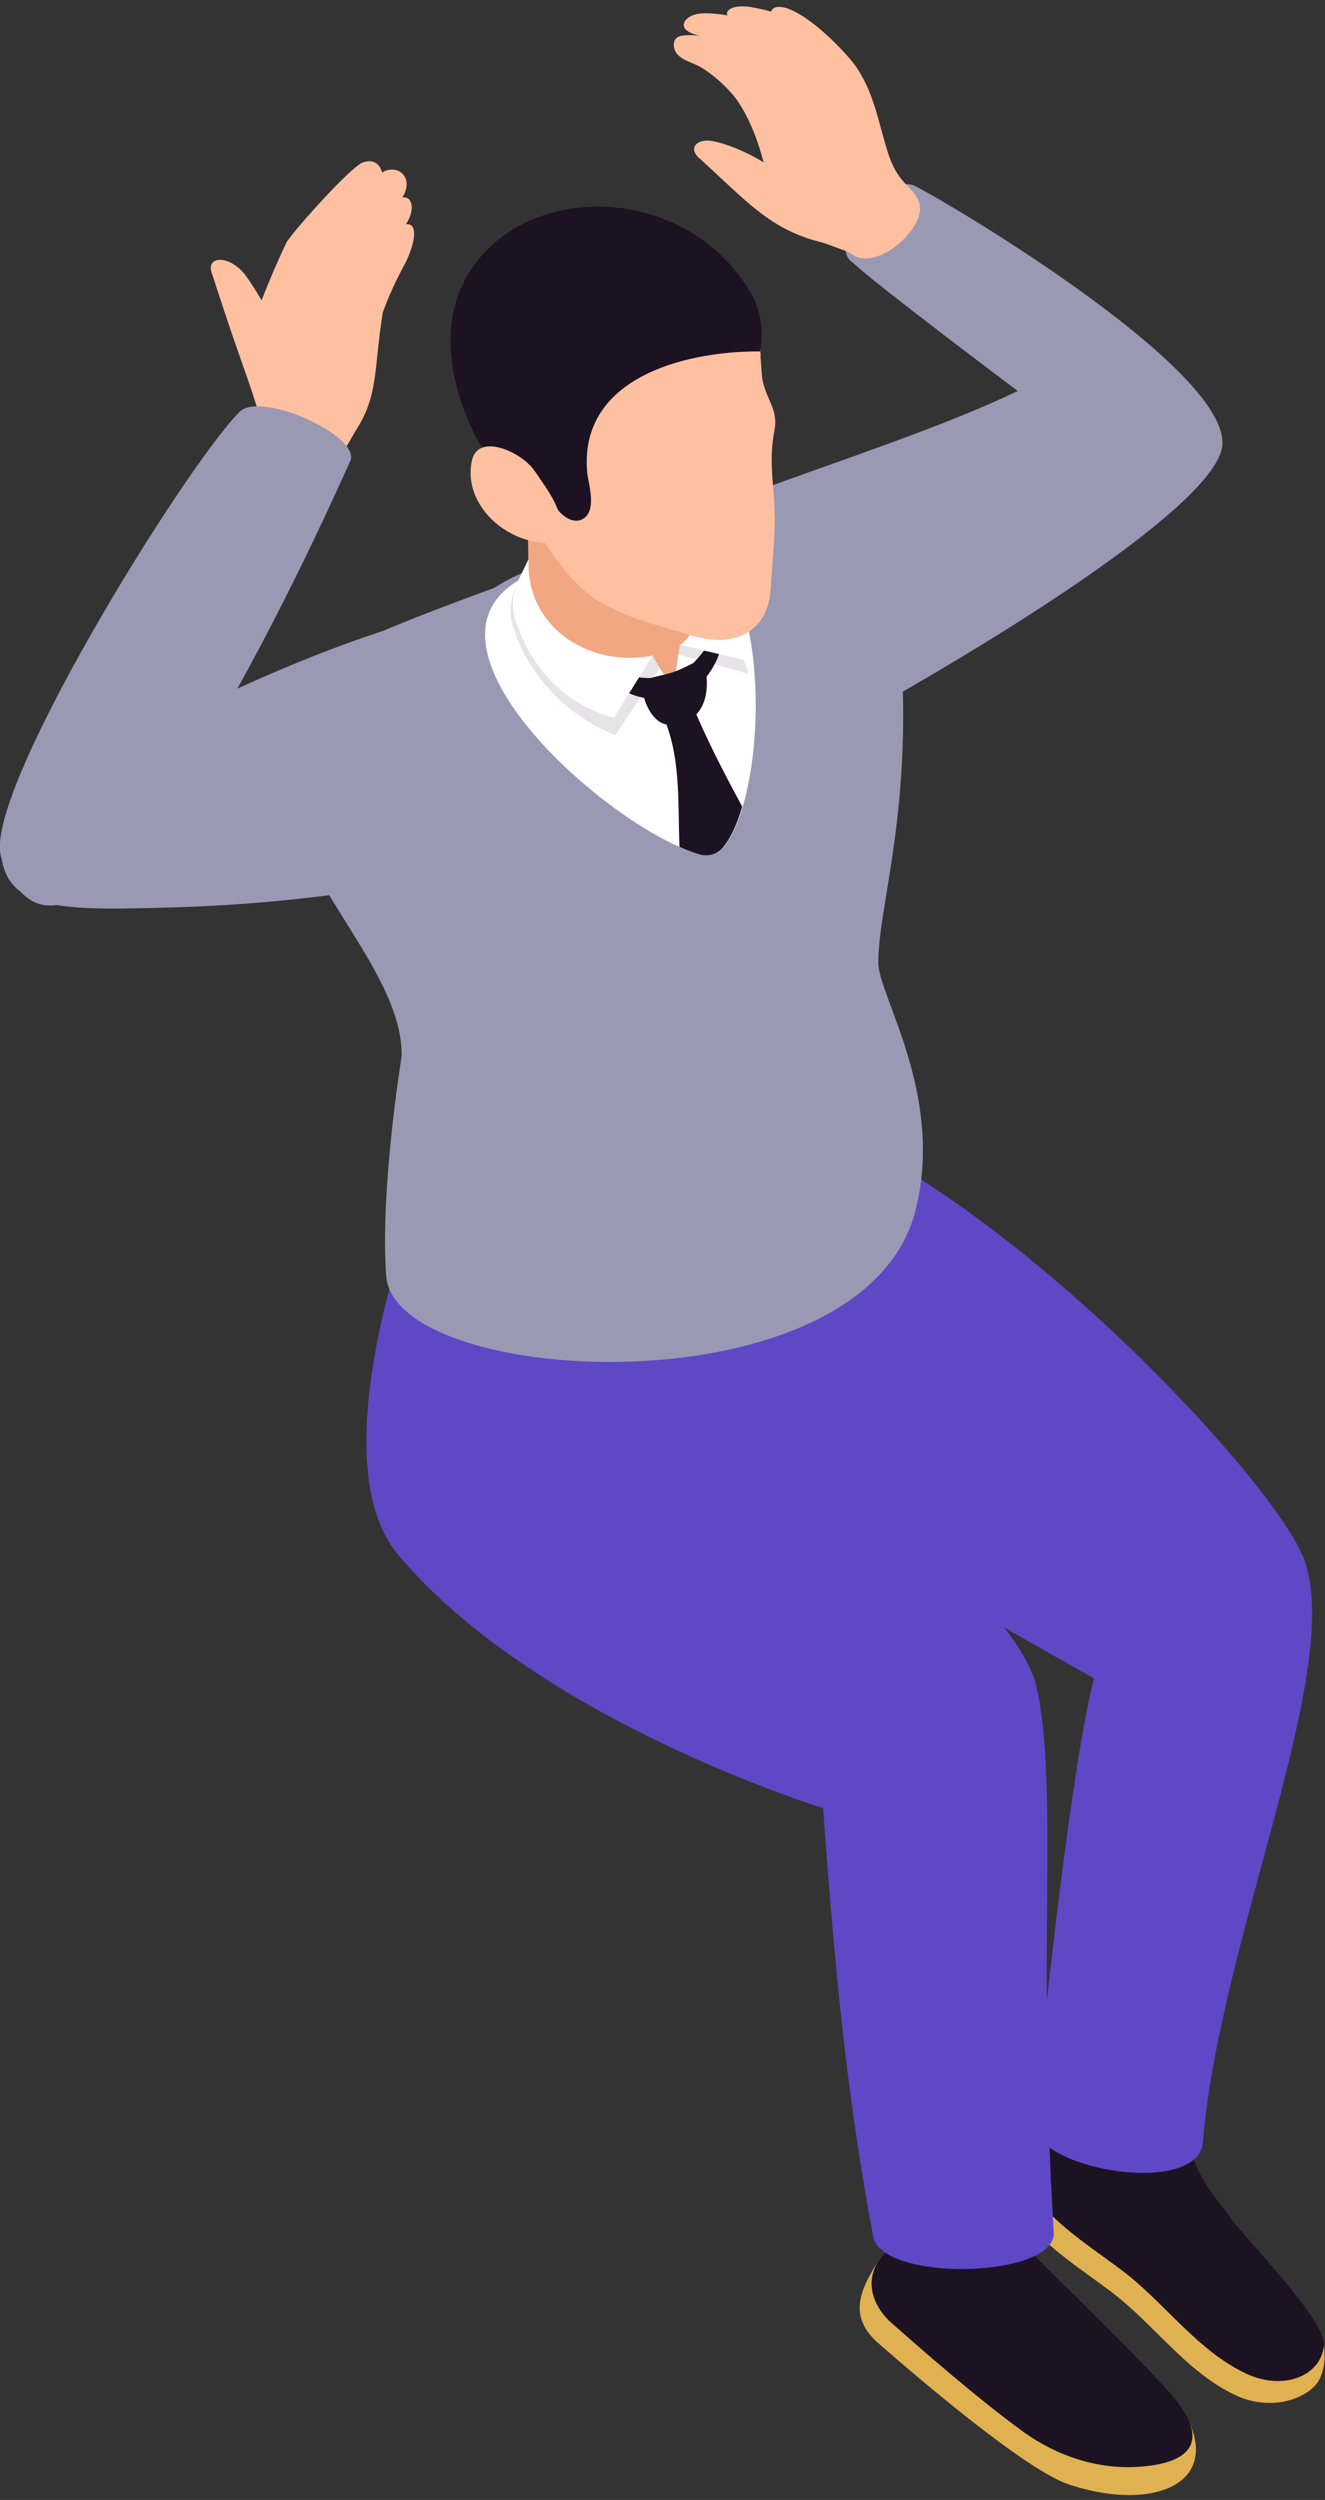 <svg viewBox="0 0 88 166" fill="none" xmlns="http://www.w3.org/2000/svg"><rect x="0" y="0" width="88" height="166" fill="#333333" stroke="none"/><g clip-path="url(#a)"><path d="M68.723 151.915c-1.23-1.339-2.761-2.361-4.594-2.604l-2.61-.365a3.506 3.506 0 00-3.489 1.679c-.878 1.509-1.682 3.237.301 4.964.678.584 9.388 8.274 12.626 9.369 5.195 1.752 9.864.243 8.082-4.015-.98-1.631-9.814-8.469-10.316-9.004v-.024z" fill="#E0B151"/><path d="M68.722 149.773c-.527-.559-.828-1.338-.602-2.044l-7.153-2.336c-1.08 4.429-2.761 3.821-3.063 5.938-.125 1.07.427 2.117 1.255 2.871 1.732 1.533 5.773 5.086 8.81 7.276 2.234 1.606 4.97 2.531 7.756 2.312 3.364-.244 4.569-1.679 2.335-4.478-1.531-1.898-8.835-8.979-9.363-9.539h.025z" fill="#1D1221"/><path d="M81.097 149.968c-4.343-2.068-7.957-4.453-11.295-7.933-.427.195-.828.389-1.08.609-1.28 1.143-1.43 2.384-1.38 2.92.2 2.676 4.995 5.353 7.103 7.129 2.535 2.117 4.569 4.892 7.555 6.327 2.535 1.217 5.046.146 5.623-1.022.351-.657.452-1.63.226-2.677a1.019 1.019 0 00-.578-.657c-2.46-1.022-4.743-2.725-6.174-4.72v.024z" fill="#E0B151"/><path d="M81.776 147.315c-1.406-1.825-2.962-3.674-2.786-5.937l-6.903-2.944c.452.851-.226 1.873-1.054 2.433-.803.56-1.807.925-2.36 1.728-2.258 3.26 3.916 6.521 6.476 8.663 2.535 2.117 4.568 4.891 7.555 6.326 2.535 1.217 5.045.171 5.221-1.849.15-1.606-4.719-6.546-6.174-8.42h.025z" fill="#1D1221"/><path d="M86.494 103.271c-2.36-5.791-25.226-30.344-40.537-30.83-.075 0-13.052 5.304-18.825 9.051 0 0-5.798 15.623-.702 21.731 9.211 10.999 28.237 16.839 28.237 16.839.904 12.702 1.807 20.27 3.288 28.251.2 3.31 12.424 3.018 12.023-.17-1.104-18.372.326-29.176-1.104-36.014-1.055-4.964-11.27-14.017-25.652-19.467-1.03 1.8 29.442 18.785 29.442 18.785-1.205 4.502-2.761 17.229-3.991 29.445-.302 3.066 10.466 5.012 11.194 1.557 1.105-13.822 9.613-31.902 6.652-39.178h-.025z" fill="#5E48C5"/><path d="M56.65 17.445c1.38 1.339 10.943 8.517 10.943 8.517-9.89 4.77-28.137 9.101-26.08 12.119 2.134 3.114 8.434 13.432 15.362 9.587 8.308-4.599 23.092-13.578 24.246-17.764 1.33-4.842-17.62-16.157-20.33-17.544-1.833-.974-6.075 3.844-4.142 5.085z" fill="#9A99B4"/><path d="M60.816 80.324c1.908-7.64-2.484-14.21-2.484-16.4 0-4.283 2.861-11.535 1.054-25.235-1.054-8.103-8.358-6.765-10.617-5.524C38 37.253 29.442 40.1 24.522 42.29c-7.279 3.212-8.509 6.035-4.744 13.457 2.962 5.84 6.903 9.977 6.903 14.357 0 0-1.456 8.833-1.03 14.625.553 7.495 31.802 9.1 35.166-4.405z" fill="#9A99B4"/><path d="M34.06 43.702c-1.23-1.363-3.037-3.31-6.124-2.531C18.975 43.434-.553 52.827.1 56.964c.552 3.528 4.192 3.504 11.496 3.285 9.337-.268 18.674-1.874 21.761-3.456 6.2-3.187 3.64-9.855.703-13.116v.025z" fill="#9A99B4"/><path d="M47.188 58.205c-.226 0-.477-.025-.703-.098-4.945-1.387-15.085-9.32-15.612-15.646-.126-1.68.728-3.285 4.92-4.867 0 0 11.32-3.577 11.495-3.431 2.209 1.752 3.665 5.28 4.091 9.88.502 5.474-.527 11.193-2.384 13.334a2.398 2.398 0 01-1.807.803v.025z" fill="#9A99B4"/><path d="M46.46 35.355l-11.32 2.823c-9.036 4.113 5.196 16.84 11.37 18.567.528.146 1.105 0 1.481-.414 2.837-3.236 3.514-16.985-1.53-20.976z" fill="#fff"/><path d="M36.245 36.694L34.613 38.3c-.627.9-.878 2.214-.552 3.26 1.682 5.476 6.802 7.252 6.802 7.252l3.062-4.599.126-1.995-7.806-5.5v-.024z" fill="#E8E3E7"/><path d="M43.549 34.601c-1.531-.194-2.234 2.507-1.832 3.82.728 2.385 1.48 4.6 3.288 5.038 1.355.316 4.694 1.29 4.694 1.29a6.073 6.073 0 00-.327-.95c-.527-1.362-1.23-2.676-1.932-3.99a51.084 51.084 0 00-1.456-2.531c-.402-.681-.829-1.68-1.456-2.19-.352-.292-.703-.438-1.004-.487h.025z" fill="#E8E3E7"/><path d="M47.89 42.948c-.226 1.022-.828 1.995-1.681 2.725l-.402-1.411a7.828 7.828 0 001.606-2.117c.126.17.477.754.477.803zM41.063 45.6c.753.584 1.782.876 2.837.779l-.502-1.363a6.708 6.708 0 01-2.435-.365c0 .22.075.925.1.973V45.6z" fill="#1D1221"/><path d="M46.36 34.26c-4.217-.365-8.71-2.044-12.45-3.528 1.43 2.75 1.155 6.375 1.155 8.006 0 2.141 1.28 5.962 5.823 5.791 1.205-.049 1.657-.681 2.435-1.022l1.38 2.336.452-3.042c1.631-.34 2.635-1.727 2.284-2.944-.452-1.63-.954-3.918-1.104-5.621l.025.024z" fill="#F1A782"/><path d="M40.763 47.668l2.585-4.137c-4.342.852-8.484-2.02-8.233-6.424l-.627 1.29c-.452.9-.552 1.922-.226 2.847.878 2.604 2.686 5.33 6.526 6.424h-.025zm6.274-9.466c.126.195-.025 3.115-1.857 4.624l4.242.997s-1.155-3.455-2.385-5.62z" fill="#fff"/><path d="M42.771 45.283c-.351.73.452 2.75 1.556 2.823 1.732.098 3.138-1.168 2.435-4.234-.075-.292-.929.34-1.908.706-.903.34-1.882.365-2.058.705h-.025z" fill="#1D1221"/><path d="M50.526 23.65c-.05-.462-.1-.948-.176-1.41-4.292-.852-10.341 1.678-13.403 4.525-1.506 1.387-2.71 2.701-4.418 3.529.477.778.98 1.557 1.506 2.336 1.557 2.287 3.088 5.5 5.422 7.081 1.983 1.338 4.242 1.8 6.55 2.506 2.41.755 4.946.025 5.172-3.041.15-2.336.376-4.064.225-6.108-.125-1.63-.276-2.847.025-4.453.277-1.363-.476-1.996-.753-3.237-.125-.51-.1-1.168-.175-1.727h.025z" fill="#FFC0A1"/><path d="M31.75 29.296c.428.803.93.535 1.607.681.803.17 1.531.584 2.058 1.193.678.803.98 1.85 1.632 2.676.376.487 1.004.9 1.581.658 1.054-.487.477-2.264.377-3.09-.603-6.182 6.2-8.104 11.47-8.08.276-1.411.025-2.798-.627-3.918-4.443-7.47-15.336-7.373-18.875-.997-1.08 1.922-1.255 4.185-.854 6.302.201 1.095.553 2.166.98 3.188.2.462.4.949.652 1.387z" fill="#1D1221"/><path d="M31.35 30.561c-.628 2.75 1.983 5.378 4.944 5.5 2.009-1.168.176-3.358-.828-4.843-.828-1.192-3.69-2.506-4.116-.657zM48.292 1.02c-.904-.146-1.782-.219-2.284 0-.653.243-1.104 1.022.502 1.363-.527-.073-1.23-.073-1.48.073-.428.243-.327.9.024 1.216.352.341.854.463 1.28.682 1.03.51 2.234 1.727 2.61 2.287 1.959 2.847 2.16 6.74 2.51 7.081 1.682 1.704-1.28.755 4.795 2.97l.452.267c1.556.9 4.242-1.412 4.392-2.945.1-.997-.778-1.508-1.28-2.19-.653-.827-.904-1.873-1.18-2.847-.452-1.63-.803-3.115-1.782-4.55-.627-.9-2.987-3.383-4.643-3.894-.728-.219-1.004.098-.98.244a11.528 11.528 0 00-1.43-.317c-1.23-.17-1.657.292-1.48.56h-.026z" fill="#FFC0A1"/><path d="M46.46 10.51c3.99 3.675 5.321 5.402 10.416 5.986-.878-.608-3.338-3.26-4.543-4.453-1.606-1.63-4.292-2.628-5.22-2.7-.728-.074-1.481.413-.653 1.191v-.024zm-19.755 2.628c.878-1.362-.326-2.311-1.33-1.679 0 0-.176-1.022-1.255-.681-.829.268-4.82 4.77-5.096 5.33-1.18 2.457-2.259 5.353-2.334 5.84-.351 2.335-1.406-.512.502 5.499l.05.51c.176 1.51 2.937 4.454 4.342 3.918.226-.073 1.983-3.187 1.983-3.187 1.607-2.458 1.23-4.064 1.858-7.957.652-1.752 1.205-2.702 1.506-3.286.502-.997.979-2.652.025-2.555.678-.997.402-1.97-.301-1.752h.05z" fill="#FFC0A1"/><path d="M14.055 18.103c1.406 4.282 1.18 3.601 2.912 8.54 1.004-1.338 2.434-.486 2.208-2.408-.226-1.947-2.485-5.524-3.012-6.132-1.054-1.193-2.46-1.071-2.108 0z" fill="#FFC0A1"/><path d="M46.058 46.962l-2.109.414c1.305 2.725 1.054 5.84 1.18 8.858.477.219.954.389 1.355.51.527.147 1.105 0 1.481-.413.527-.609.98-1.558 1.33-2.774-1.18-2.166-2.309-4.356-3.263-6.619l.026.024z" fill="#1D1221"/><path d="M23.243 30.659c.879-1.68-6.124-4.843-7.404-3.237C12.174 31.17-1.354 52.997.1 56.964c5.17 13.918 21.36-22.363 23.142-26.305z" fill="#9A99B4"/></g><defs><clipPath id="a"><path fill="#fff" transform="translate(0 .412)" d="M0 0h88v165.252H0z"/></clipPath></defs></svg>